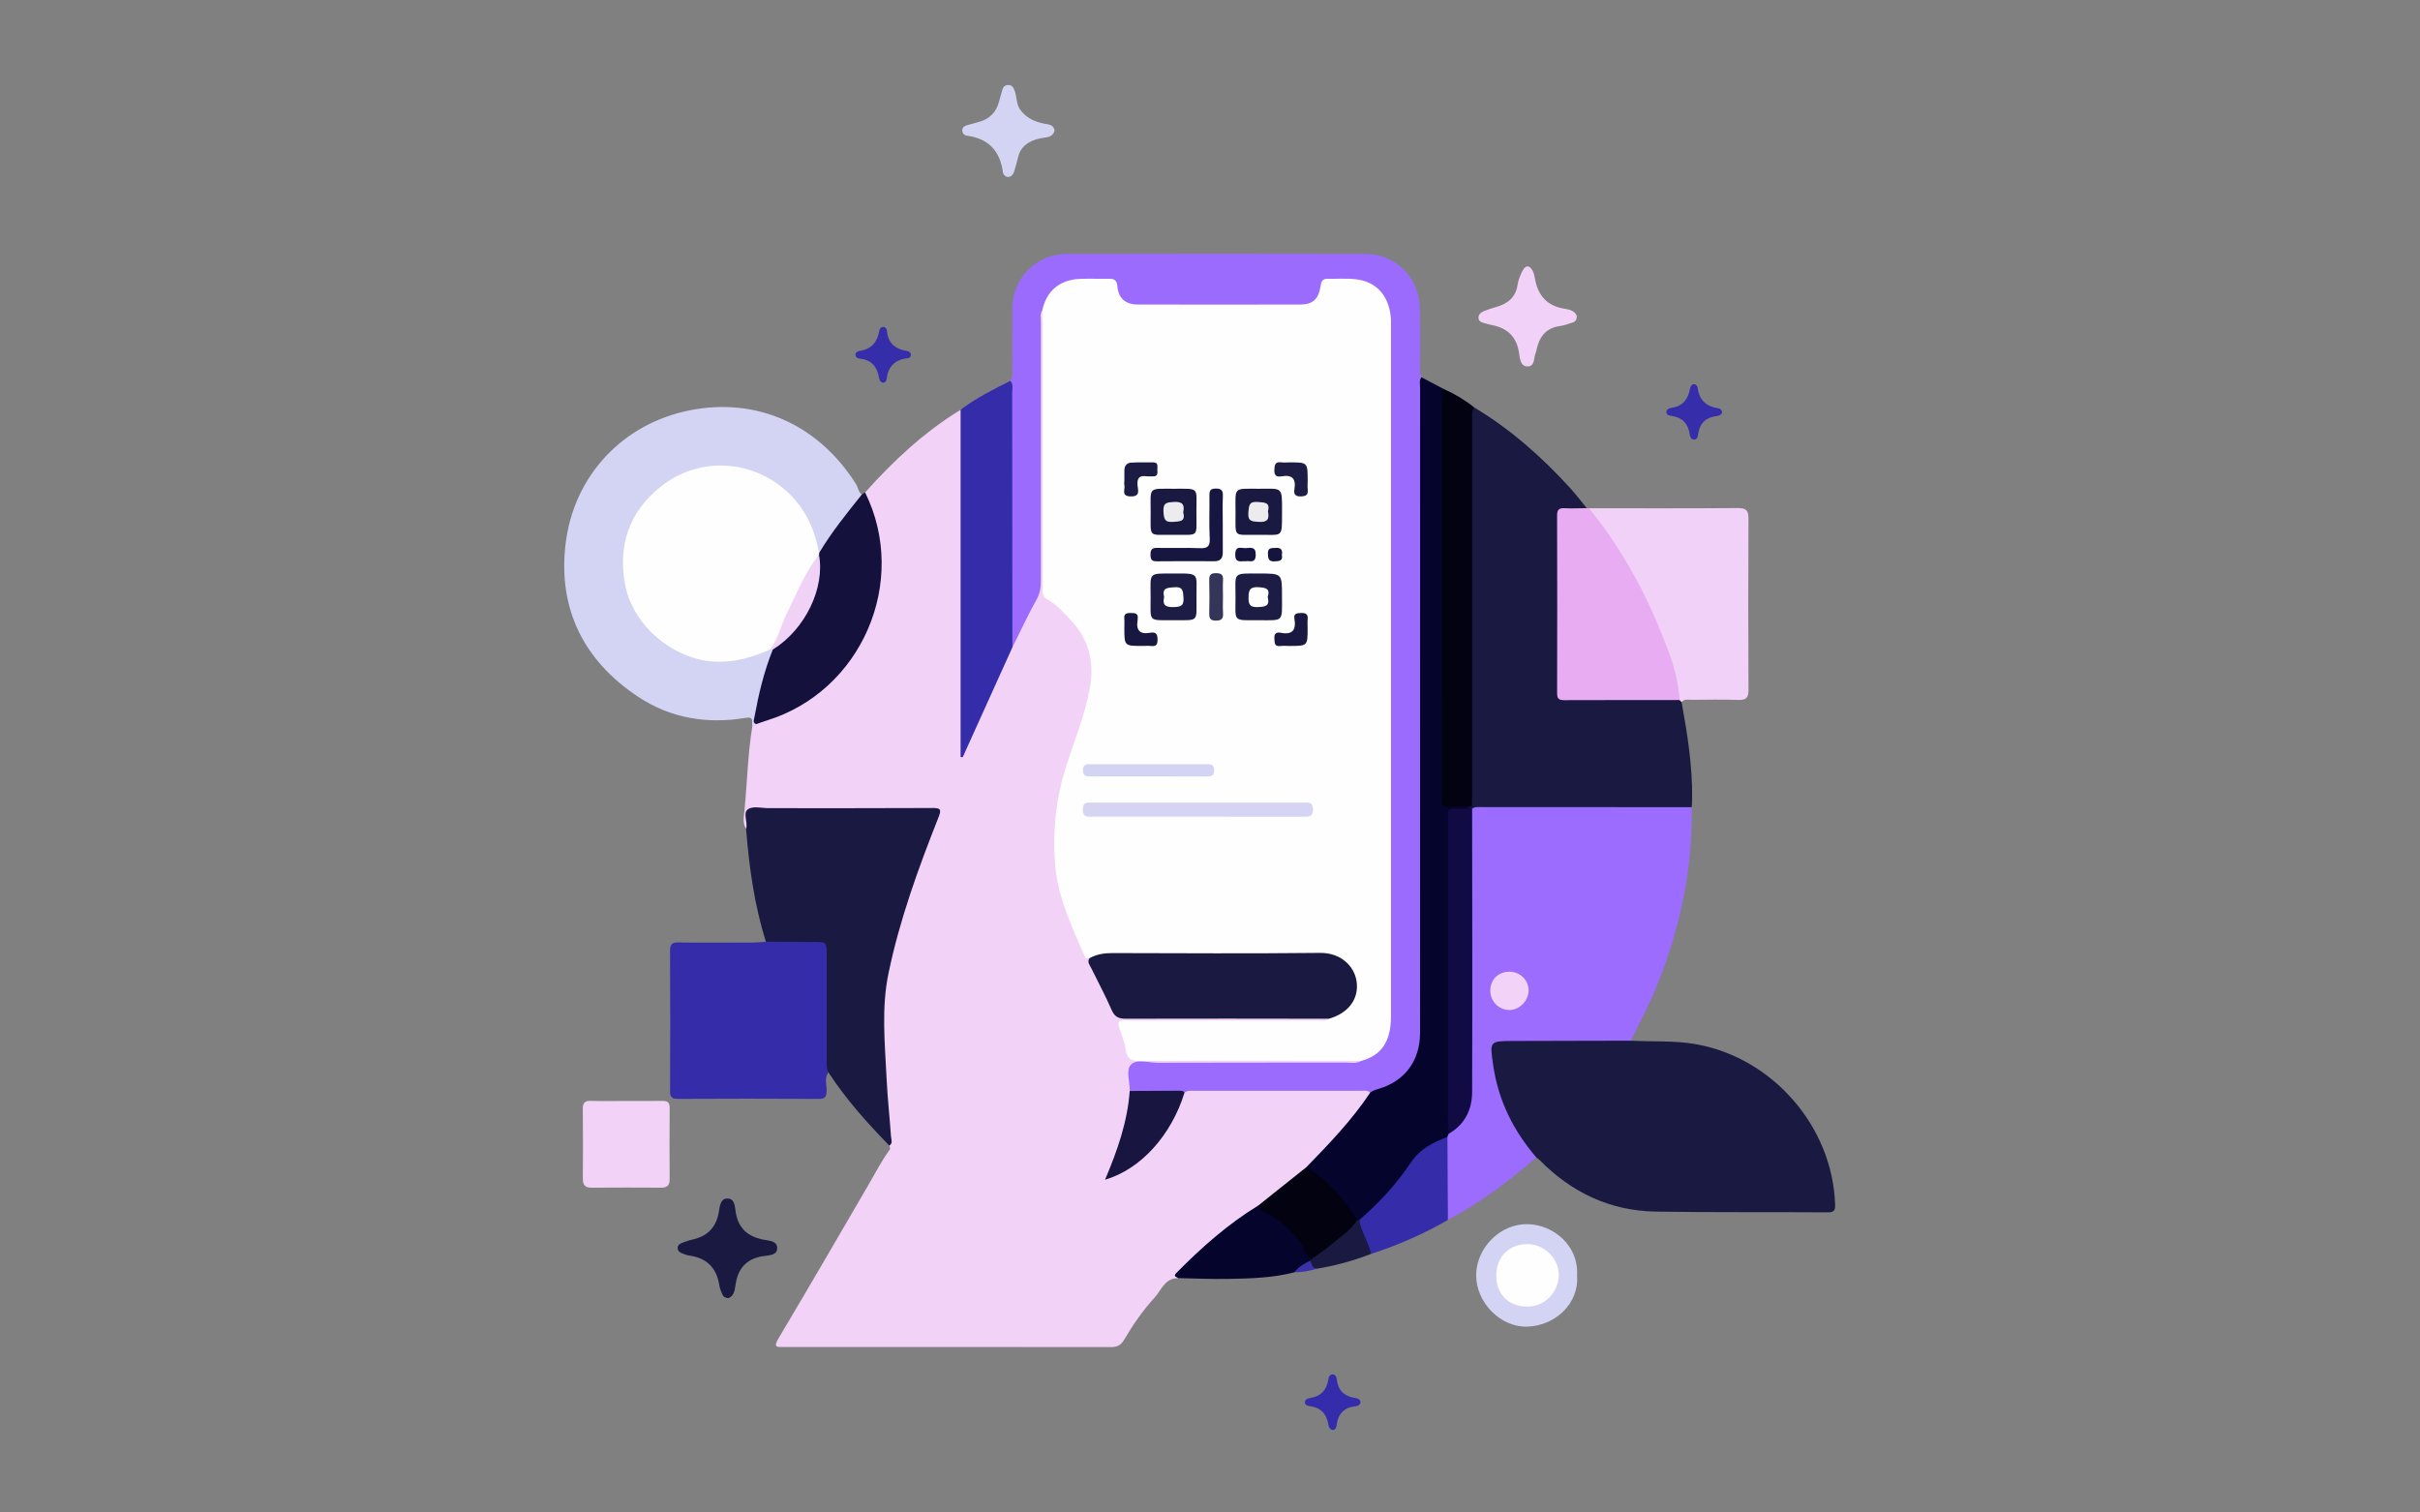 <?xml version="1.0" encoding="utf-8"?>
<!-- Generator: Adobe Illustrator 25.2.1, SVG Export Plug-In . SVG Version: 6.00 Build 0)  -->
<svg version="1.1" id="Layer_1" xmlns="http://www.w3.org/2000/svg" xmlns:xlink="http://www.w3.org/1999/xlink" x="0px" y="0px"
	 viewBox="0 0 1200 750" style="enable-background:new 0 0 1200 750;" xml:space="preserve">
<rect x="0" y="0" width="1200" height="750" fill="#808080" stroke="none"/>
<style type="text/css">
	.st0{fill:#F2D3F7;}
	.st1{fill:#9B6BFD;}
	.st2{fill:#9B6CFD;}
	.st3{fill:#191942;}
	.st4{fill:#D3D3F3;}
	.st5{fill:#05042C;}
	.st6{fill:#352CAA;}
	.st7{fill:#F2D1F8;}
	.st8{fill:#E7ACF2;}
	.st9{fill:#14113D;}
	.st10{fill:#020211;}
	.st11{fill:#362DAB;}
	.st12{fill:#352CAB;}
	.st13{fill:#3A32A6;}
	.st14{fill:#FEFEFE;}
	.st15{fill:#181540;}
	.st16{fill:#100B43;}
	.st17{fill:#F1D2F7;}
	.st18{fill:#D5D5F3;}
	.st19{fill:#1C1C44;}
	.st20{fill:#1C1C45;}
	.st21{fill:#191941;}
	.st22{fill:#161640;}
	.st23{fill:#1B1B43;}
	.st24{fill:#171740;}
	.st25{fill:#181841;}
	.st26{fill:#353559;}
	.st27{fill:#14143E;}
	.st28{fill:#14143D;}
	.st29{fill:#ECECEF;}
</style>
<g>
	<path class="st0" d="M369.96,410.96c-1.87-2.73-1.11-5.86-0.83-8.67c1.4-14.1,1.63-28.31,3.96-42.32c0.73-0.7,1.26-1.6,2.14-2.14
		c5.41-2.56,11.35-3.76,16.65-6.66c28.04-15.4,42.85-38.92,43.86-71.02c0.29-9.12-1.39-17.85-4.31-26.44
		c-1.05-3.09-2.94-6.03-2.43-9.54c14.01-15.7,29.29-29.95,47.35-40.97c2.09,3.26,2.14,6.96,2.14,10.61
		c0.05,50.15,0.04,100.29,0.02,150.44c0,2-0.11,4-0.8,7.09c7.82-17.78,15.3-34.46,23.28-50.92c3.22-7.5,6.84-14.81,10.7-21.99
		c2.14-3.97,2.82-8.04,2.81-12.46c-0.06-41.27-0.06-82.54,0.01-123.8c0.01-2.84-0.96-6.09,2.02-8.28c2.87,2.03,1.91,5.11,1.92,7.77
		c0.07,41.44,0.13,82.89-0.05,124.33c-0.03,5.77,1.4,9.75,6.23,13.51c16.52,12.84,21.6,29.58,15.47,49.75
		c-3.34,10.99-7.11,21.84-10.41,32.84c-8.53,28.47-7.25,56.18,6.08,83.01c1.7,3.42,2.48,7.27,4.98,10.29
		c3.22,7.48,7.25,14.58,10.56,22.01c2.07,4.65,5.14,6.15,10.11,6.13c29.91-0.17,59.82-0.11,89.73-0.05c2.73,0.01,5.72-0.7,8.02,1.64
		c-1.82,3.53-5.2,2.36-7.96,2.37c-28.27,0.11-56.54,0.11-84.81,0.04c-12.12-0.03-9.96,0.6-7.3,9.5c2.18,7.29,2.14,7.33,9.92,7.33
		c32.6,0.01,65.19-0.01,97.79,0.03c2.77,0,5.7-0.54,8.16,1.42c-0.11,2.75-2.4,2.37-4.03,2.58c-2.97,0.38-5.98,0.16-8.97,0.17
		c-29.77,0.01-59.55,0.02-89.32,0c-12.45-0.01-10.72-0.2-11.11,10.66c-0.38,15.05-5.34,28.98-11.38,43.89
		c7.49-3.07,12.98-7.23,18.09-11.83c7.44-6.71,12.54-15.05,15.95-24.45c0.84-2.33,1.35-4.86,3.67-6.36
		c2.33-1.22,4.85-1.09,7.34-1.09c25.47-0.02,50.94-0.02,76.42,0c2.16,0,4.34-0.09,6.39,0.76c3.26,2.62,0.66,4.78-0.76,6.77
		c-8.42,11.8-18.05,22.55-28.52,32.57c-7.9,6.58-15.67,13.35-24.2,19.14c-13.39,8.91-26.01,18.77-37.3,30.27
		c-1.39,1.42-2.95,2.7-3.01,4.92c-6.59-0.13-8.36,5.97-11.71,9.63c-5.8,6.34-10.75,13.47-15.11,20.92
		c-1.54,2.63-3.43,3.62-6.45,3.62c-54.13-0.07-108.25-0.06-162.38-0.03c-3.19,0-5.27,0.3-2.66-4.09
		c15.02-25.24,29.78-50.64,44.55-76.03c3.5-6.02,6.67-12.24,10.81-17.87c0.26-0.36-0.15-1.22-0.25-1.85
		c-1.92-16.18-2.28-32.49-3.8-48.66c-2.29-24.43,3.63-47.22,10.61-70c4.29-14,9.37-27.73,14.74-41.36c2.12-5.39,2.01-5.58-3.66-5.59
		c-26.79-0.01-53.57-0.01-80.36,0c-6.04,0-6.04,0.03-7.26,5.88C371.09,409.36,370.81,410.31,369.96,410.96z"/>
	<path class="st1" d="M560.2,540.99c0.17-4.45-2.06-10.2,0.54-12.99c2.89-3.1,8.8-0.98,13.38-1c31.23-0.11,62.45-0.04,93.68-0.09
		c2.43,0,5,0.61,7.28-0.88c0.42-0.74,1.01-1.36,1.76-1.73c9.08-4.4,11.45-12.41,11.55-21.58c0.1-9.16,0.03-18.32,0.03-27.48
		c0-102.94,0-205.89,0-308.83c0-3.66,0.04-7.32-0.69-10.95c-1.81-8.94-6.57-13.67-15.52-15.35c-2.8-0.53-5.64-0.36-8.47-0.5
		c-4.07-0.2-6.77,0.74-8.04,5.37c-1.51,5.48-6.09,7.57-11.62,7.61c-9.16,0.07-18.33,0.03-27.49,0.03c-16.49,0-32.99-0.03-49.48,0.02
		c-7.23,0.02-12.79-2.17-14.72-9.88c-0.54-2.14-2.04-2.93-4.05-3c-4.66-0.17-9.33-0.41-13.97,0.26
		c-6.86,0.99-12.27,4.07-15.12,10.76c-0.52,1.22-1.14,2.43-2.41,3.08c-1.29,1.8-0.72,3.87-0.73,5.82
		c-0.03,42.94-0.04,85.88,0,128.82c0,3.21-0.57,5.99-2.19,8.92c-4.26,7.69-7.97,15.68-11.9,23.56c-1.86-1.86-1.61-4.28-1.62-6.57
		c-0.06-40.21-0.01-80.41-0.05-120.62c0-1.68,0.17-3.31,0.66-4.92c1.18-1.62,0.9-3.49,0.9-5.3c0.01-10.16-0.04-20.33,0.02-30.49
		c0.09-15.01,11.88-27.11,26.91-27.15c49.49-0.11,98.98-0.1,148.46-0.01c14.77,0.03,26.52,11.89,26.79,26.75
		c0.17,9.66,0.04,19.33,0.04,28.99c0,1.83-0.16,3.67,0.72,5.38c0.77,2.25,0.75,4.58,0.75,6.91c-0.01,105.91,0,211.81-0.02,317.72
		c0,13.78-7.32,24.76-19.36,29.15c-2.17,0.79-4.37,1.74-6.78,1c-1.35-1.39-3.1-0.92-4.71-0.92c-27.52-0.03-55.04-0.02-82.56-0.01
		c-1.64,0-3.34-0.27-4.77,0.88c-8.16,1.41-16.37,0.65-24.57,0.46C561.82,542.22,560.9,541.76,560.2,540.99z"/>
	<path class="st2" d="M761.82,573.94c-13.58,11.79-27.89,22.56-43.85,30.99c-1.4-1.23-1.53-2.94-1.53-4.59
		c0.01-11.98-0.44-23.97,0.23-35.96c0.19-1.34,0.7-2.52,1.71-3.44c6.99-6.01,10.13-13.47,10.09-22.83
		c-0.2-42.91-0.1-85.82-0.07-128.73c0-2.96-0.44-6.02,1.17-8.79c1.84-2.16,4.4-2.18,6.89-2.19c32.13-0.07,64.27-0.06,96.4-0.01
		c2.16,0,4.38-0.02,5.98,1.86c0.63,30.35-5.64,59.36-16.76,87.47c-3.86,9.75-8.81,18.96-13.43,28.34c-2.12,1.83-4.72,1.32-7.16,1.33
		c-17.78,0.05-35.55,0.01-53.33,0.04c-6.55,0.01-7.29,0.71-6.63,7.2c1.61,15.73,7.15,29.94,16.82,42.54
		C759.9,569.14,762.42,570.8,761.82,573.94z"/>
	<path class="st3" d="M761.82,573.94c-11.32-13.17-18.79-28.1-21.35-45.44c-1.82-12.33-2-12.28,10.24-12.31
		c19.32-0.03,38.64-0.09,57.96-0.14c10.77,0.6,21.58-0.17,32.32,1.74c37.92,6.75,67.54,40.64,68.98,79.18
		c0.1,2.7-0.08,4.22-3.55,4.2c-28.46-0.2-56.92,0.09-85.37-0.37c-22.69-0.37-41.83-9.48-57.68-25.64
		C762.91,574.7,762.34,574.34,761.82,573.94z"/>
	<path class="st3" d="M838.86,400.25c-34.69-0.01-69.39-0.03-104.08-0.03c-1.63,0-3.35-0.34-4.79,0.81c-0.5-0.46-0.87-1.02-1.1-1.66
		c-0.73-2.27-0.54-4.62-0.54-6.94c-0.02-60.29-0.03-120.59,0.04-180.88c0-3.31-1.14-7.16,2.59-9.55
		c18.02,10.83,33.58,24.58,47.67,40.08c2.88,3.17,5.47,6.6,8.2,9.92c-2.02,2.01-4.64,1.51-7.08,1.61c-5.78,0.25-6.17,0.52-6.19,6.41
		c-0.05,22.97-0.02,45.93-0.02,68.9c0,3.66,0.15,7.33-0.03,10.98c-0.2,4.13,1.63,5.56,5.63,5.53c15.15-0.08,30.29-0.06,45.44-0.02
		c2.49,0.01,5-0.21,7.43,0.62c0.97,0.39,1.55,1.12,1.82,2.11c2.89,15.93,5.45,31.89,5.22,48.15
		C839.05,397.62,838.93,398.93,838.86,400.25z"/>
	<path class="st4" d="M375.01,359.07c-0.43,0.77-1.14,0.9-1.93,0.9c-0.55-1.75,1.19-4.76-3.26-4.01
		c-19.05,3.2-37.23,0.27-53.4-10.45c-26.88-17.82-39.69-43.44-36.02-75.35c3.94-34.31,28.49-60.17,61.74-66.72
		c33.19-6.55,63.71,7.06,82.36,36.65c1.05,1.67,1.07,3.9,2.87,5.12c0.72,1.95-0.63,3.12-1.69,4.36
		c-5.98,6.93-11.24,14.4-16.47,21.89c-0.84,1.21-1.26,3.36-3.63,2.46c-1.43-1.36-1.59-3.23-2.02-5
		c-5.47-22.64-25.3-37.42-49.01-36.55c-21.11,0.78-40.21,18.13-43.88,39.87c-4.64,27.48,17.94,54.29,45.7,54.5
		c7.48,0.05,14.55-1.18,21.27-4.47c1.35-0.66,2.73-1.27,4.31-1.01c0.53,0.13,0.98,0.4,1.33,0.82c0.45,4.11-1.6,7.68-2.6,11.45
		C378.46,341.98,376.09,350.38,375.01,359.07z"/>
	<path class="st3" d="M369.96,410.96c1.07-3.3-1.88-7.93,1.07-9.77c2.53-1.58,6.79-0.44,10.28-0.44
		c26.97-0.01,53.95,0.06,80.92-0.08c3.96-0.02,4.79,0.47,3.18,4.53c-9.99,25.21-19.25,50.65-24.81,77.31
		c-3.63,17.39-1.81,34.78-0.98,52.18c0.46,9.63,1.53,19.23,2.2,28.85c0.11,1.5,1.04,3.33-0.81,4.55
		c-11.04-11.31-21.58-23.03-30.21-36.34c-2.98-1.88-2.31-4.96-2.33-7.66c-0.1-15.96-0.02-31.92-0.06-47.88
		c-0.02-7.29-0.35-7.59-7.56-7.64c-4.99-0.03-9.98,0.05-14.96-0.04c-2.13-0.04-4.38,0.18-6.09-1.56
		C374.03,448.73,371.47,429.94,369.96,410.96z"/>
	<path class="st5" d="M718.94,561.86c-0.92,0.31-0.92,1.2-1.21,1.91c-1.15,2.05-3.19,3.09-5.23,3.56c-4.39,1-7.03,3.76-9.63,7.25
		c-7.35,9.87-15.31,19.25-24.17,27.84c-1.3,1.27-2.5,2.7-4.41,3.14c-0.49,0.04-0.96-0.02-1.43-0.16c-1.25-0.6-2.1-1.63-2.81-2.76
		c-5.21-8.26-12-15.02-19.7-20.93c-1.04-0.8-2.25-1.47-2.62-2.89c11.36-11.64,22.61-23.37,31.68-36.98
		c1.18-0.98,2.55-1.44,4.01-1.86c13.09-3.77,20.71-13.9,20.73-27.73c0.05-37.32,0.02-74.64,0.02-111.95
		c0-69.3-0.01-138.61,0.02-207.91c0-1.78-0.58-3.67,0.64-5.32c3.75,1.98,7.51,3.96,11.26,5.93c0.61,1.94,0.52,3.94,0.51,5.94
		c-0.03,63.61-0.01,127.22-0.01,190.82c0,1.17,0.07,2.33,0.02,3.5c-0.14,3.53,1.4,5.2,5.03,5.14c2.45-0.04,5.04-0.34,7.2,1.38
		c0.01,3.12-2.6,2.65-4.27,2.69c-4.02,0.1-5.15,2.25-4.99,5.78c0.06,1.33-0.01,2.66-0.01,3.99c0,47.74-0.01,95.48,0.01,143.22
		C719.6,557.6,719.74,559.78,718.94,561.86z"/>
	<path class="st6" d="M379.8,466.97c7.81,0.04,15.63,0.1,23.44,0.13c6.68,0.02,6.69,0.01,6.69,6.47c0,17.29,0.01,34.58,0,51.87
		c0,2.16-0.16,4.32,0.89,6.33c-2.22,2.8-0.82,6.04-0.93,9.05c-0.1,2.81-0.49,4.11-3.81,4.09c-23.3-0.15-46.59-0.13-69.89-0.01
		c-3.1,0.02-3.94-0.92-3.93-3.95c0.11-23.13,0.13-46.25-0.01-69.38c-0.02-3.29,0.86-4.29,4.17-4.24
		c12.48,0.18,24.96,0.09,37.44,0.05C375.84,467.36,377.82,467.11,379.8,466.97z"/>
	<path class="st7" d="M833.85,348.15c-0.33-0.33-0.66-0.66-0.99-0.99c-1.23-1.47-1.56-3.29-1.94-5.08
		c-5.95-28.14-18.41-53.32-34.82-76.7c-2.1-3-4.24-5.97-6.38-8.95c-0.92-1.28-2.4-2.44-1.76-4.4c24.61,0,49.22,0.1,73.82-0.1
		c4.24-0.03,5.26,1.32,5.24,5.38c-0.16,28.26-0.17,56.52,0.01,84.78c0.02,4.06-1.28,5.11-5.13,4.98
		c-7.64-0.26-15.29-0.11-22.94-0.05C837.22,347.05,835.25,346.41,833.85,348.15z"/>
	<path class="st8" d="M787.97,252.04c17.97,22.17,30.88,47.12,40.43,73.89c2.45,6.86,3.88,13.96,4.47,21.22
		c-19.1,0-38.21-0.04-57.31,0.04c-2.57,0.01-3.44-0.74-3.44-3.38c0.08-29.41,0.08-58.82-0.01-88.23c-0.01-2.95,1.04-3.7,3.78-3.56
		c3.64,0.18,7.31-0.01,10.96-0.04C787.22,252.01,787.6,252.03,787.97,252.04z"/>
	<path class="st6" d="M501.01,188.87c1.6,1.7,0.88,3.81,0.89,5.72c0.07,42.13,0.09,84.26,0.12,126.38
		c-8.21,18.16-16.42,36.32-24.63,54.48c-0.35-0.01-0.71-0.03-1.06-0.04c0-57.41,0-114.81,0-172.22
		C483.96,197.39,492.48,193.12,501.01,188.87z"/>
	<path class="st9" d="M375.01,359.07c-1.9-0.64-1.15-2.12-0.94-3.3c2.1-11.48,4.75-22.82,9.16-33.68c0.25-1.9,1.88-2.66,3.15-3.67
		c13.8-11,19.52-25.57,19.04-42.9c0.07-0.52,0.32-0.95,0.73-1.27c6.15-10.36,13.72-19.67,21.21-29.04c0.54-0.35,1.07-0.7,1.61-1.05
		c21.83,44.18-1.68,98.65-48.81,113.13C378.43,357.83,376.73,358.48,375.01,359.07z"/>
	<path class="st10" d="M728.98,400.02c-3.5-0.01-7-0.12-10.5,0c-2.55,0.09-3.75-0.86-3.52-3.48c0.09-0.99,0.01-2,0.01-3
		c0-64.81-0.01-129.62,0.04-194.44c0-2.05-0.88-4.38,1.09-6.12c5.33,2.4,10.32,5.35,14.88,9.02c-1.3,2.13-0.99,4.49-0.99,6.8
		c-0.01,61.69,0,123.39-0.01,185.08c0,1.99-0.07,3.99-0.1,5.98C729.66,400.43,729.36,400.48,728.98,400.02z"/>
	<path class="st0" d="M311.02,545.94c5.83,0,11.66,0.07,17.48-0.03c2.53-0.05,3.58,0.82,3.56,3.46
		c-0.09,11.82-0.08,23.64-0.01,35.46c0.02,3.03-1.34,4.12-4.25,4.1c-11.49-0.07-22.98-0.09-34.47,0.01
		c-3.31,0.03-4.34-1.45-4.32-4.56c0.09-11.49,0.11-22.98-0.02-34.46c-0.04-3.04,0.99-4.12,4.03-4.03
		C299.03,546.07,305.02,545.94,311.02,545.94z"/>
	<path class="st5" d="M584.21,633.78c-0.79-0.69-2.72-0.71-0.85-2.6c12.38-12.52,25.46-24.17,40.56-33.38
		c10.41,4.95,19.06,11.84,24.5,22.25c0.7,1.34,1.83,2.34,2.67,3.57c0.3,0.76,0.01,1.37-0.51,1.93c-2.81,2-5.68,3.9-8.82,5.36
		c-10.7,2.81-21.68,3.05-32.62,3.26C600.84,634.33,592.52,633.93,584.21,633.78z"/>
	<path class="st6" d="M674.01,604.95c9.77-8.39,18.5-17.88,25.59-28.48c4.68-7,11.07-9.93,18.13-12.71
		c0.08,13.72,0.16,27.44,0.24,41.16c-12.07,7.02-24.81,12.53-38.08,16.85C676.39,616.7,673.26,611.51,674.01,604.95z"/>
	<path class="st4" d="M782,632.37c1.22,13.97-10.89,25.13-24.79,25.48c-13.26,0.34-25.29-12.03-25.23-25.57
		c0.06-13.56,12.03-25.58,25.58-25.26C770.51,607.33,782.9,617.84,782,632.37z"/>
	<path class="st3" d="M361.18,643.71c-1.87-0.15-2.67-0.96-3.11-2.11c-0.53-1.39-1.17-2.79-1.39-4.24c-1.3-8.72-6.28-13.61-15-14.79
		c-1.14-0.15-2.24-0.62-3.33-1.03c-1.11-0.43-2.14-1.08-2.3-2.38c-0.2-1.64,1.05-2.4,2.27-2.89c1.68-0.69,3.43-1.26,5.21-1.66
		c7.04-1.57,11.29-5.66,12.79-12.89c0.59-2.85,0.52-7.47,4.43-7.41c3.9,0.05,3.63,4.63,4.19,7.51c1.41,7.31,5.83,11.12,12.85,12.74
		c2.9,0.67,7.53,0.49,7.6,4.23c0.08,3.95-4.6,3.65-7.47,4.17c-7.78,1.4-11.84,5.91-13.11,13.57
		C364.36,639.26,364.24,642.6,361.18,643.71z"/>
	<path class="st7" d="M781.88,156.61c0.05,1.88-0.63,2.92-2.1,3.35c-2.07,0.61-4.11,1.43-6.22,1.71c-7,0.91-10.26,5.37-11.64,11.76
		c-0.1,0.49-0.19,0.99-0.39,1.44c-1.16,2.51-0.2,6.99-4.28,6.83c-3.38-0.13-3.64-4.2-4.01-6.73c-1.24-8.32-6.13-12.5-14.02-13.9
		c-1.14-0.2-2.23-0.63-3.35-0.9c-1.37-0.33-2.64-0.86-2.73-2.46c-0.1-1.74,1.14-2.77,2.54-3.36c1.98-0.84,4.05-1.51,6.12-2.09
		c5.74-1.6,9.74-4.7,10.72-11.03c0.37-2.42,1.34-4.83,2.49-7.01c1.58-3.02,3.54-2.74,5.04,0.17c0.59,1.15,0.86,2.5,1.09,3.79
		c1.49,8.48,6.16,13.67,14.93,14.95C778.43,153.48,780.91,154.22,781.88,156.61z"/>
	<path class="st4" d="M522.93,64.51c-0.35,2.06-1.66,3.13-3.63,3.53c-1.94,0.39-3.96,0.55-5.82,1.18c-4.26,1.45-7.57,3.95-8.63,8.7
		c-0.54,2.42-1.23,4.81-1.99,7.17c-0.41,1.29-1.27,2.49-2.7,2.65c-1.54,0.16-2.68-1.13-2.85-2.34c-1.43-10.53-7.11-16.69-17.8-18.11
		c-1.3-0.17-2.47-1.19-2.36-2.79c0.11-1.58,1.32-2.14,2.7-2.49c1.76-0.45,3.49-1.03,5.25-1.47c5.49-1.39,8.94-4.79,10.32-10.29
		c0.44-1.76,1.03-3.48,1.47-5.25c0.39-1.6,1.11-2.77,2.94-2.84c2.08-0.08,2.74,1.27,3.35,2.99c1.09,3.1,0.73,6.64,2.83,9.43
		c2.97,3.92,7.02,5.81,11.78,6.74C519.7,61.67,522.29,61.7,522.93,64.51z"/>
	<path class="st3" d="M674.01,604.95c0.93,5.97,4.67,10.95,5.88,16.82c-8.73,3.39-17.72,5.85-26.96,7.37
		c-3.21,0.33-3.69-1.47-3.15-4.05c0.4-0.39,0.8-0.78,1.19-1.17c0.15-1.26,0.92-2.17,1.88-2.82c7.15-4.85,13.28-10.96,20.17-16.14
		C673.35,604.95,673.68,604.95,674.01,604.95z"/>
	<path class="st11" d="M437.93,189.79c-1.44-0.27-1.87-1.38-2.07-2.54c-0.92-5.33-3.64-8.79-9.35-9.38
		c-1.18-0.12-2.41-0.73-2.31-2.14c0.07-1.08,1.16-1.57,2.17-1.73c5.73-0.87,8.67-4.39,9.61-9.9c0.17-1.02,0.73-1.94,1.92-1.96
		c1.23-0.02,1.83,1.02,1.91,1.95c0.54,6.15,4.21,9.05,9.96,9.97c1.01,0.16,1.92,0.74,1.93,1.92c0.01,0.97-0.85,1.6-1.6,1.67
		c-6.45,0.63-9.8,4.22-10.51,10.56C439.51,188.98,438.89,189.74,437.93,189.79z"/>
	<path class="st11" d="M853.95,204.42c-0.46,1.54-1.82,1.77-3.12,1.95c-5.12,0.72-7.98,3.6-8.73,8.71
		c-0.19,1.27-0.37,2.92-2.11,2.89c-1.66-0.03-1.96-1.62-2.16-2.9c-0.81-5.05-3.6-8.01-8.73-8.78c-1.21-0.18-2.91-0.35-2.77-2.15
		c0.11-1.34,1.51-1.75,2.63-1.92c5.36-0.81,8.06-4.11,8.99-9.23c0.2-1.13,0.63-2.41,2.04-2.45c1.13-0.03,1.73,0.97,1.87,1.99
		c0.81,5.94,4.27,9.07,10.1,9.9C852.91,202.57,853.83,203.18,853.95,204.42z"/>
	<path class="st12" d="M660.81,709.09c-1.53-0.34-1.92-1.5-2.11-2.63c-0.86-5.18-3.58-8.42-8.99-9.14c-1.1-0.15-2.59-0.47-2.66-1.85
		c-0.08-1.7,1.65-2.08,2.83-2.28c5.12-0.86,7.87-3.83,8.75-8.85c0.22-1.24,0.48-2.84,2.25-2.81c1.48,0.03,1.83,1.44,1.97,2.52
		c0.67,5.35,3.61,8.31,8.93,9.14c1.19,0.18,2.91,0.54,2.81,2.27c-0.07,1.36-1.56,1.79-2.64,1.9c-5.69,0.63-8.49,3.92-9.18,9.41
		C662.64,707.85,662.22,709.08,660.81,709.09z"/>
	<path class="st13" d="M649.78,625.09c0.56,1.73,0.87,3.66,3.16,4.05c-3.64,1.12-7.35,1.76-11.17,1.77
		C643.88,628.21,646.77,626.56,649.78,625.09z"/>
	<path class="st14" d="M516.84,153.86c2.09-9.6,8.64-15.17,18.62-15.57c4.82-0.19,9.67,0.04,14.5-0.07c2.65-0.06,3.8,0.82,4.09,3.67
		c0.62,6.16,3.99,9.1,10.29,9.11c26.83,0.06,53.65,0.06,80.48,0c6.21-0.01,9.08-2.75,10.05-9.31c0.31-2.08,0.89-3.49,3.31-3.45
		c4.66,0.08,9.37-0.3,13.98,0.21c10.39,1.15,16.56,8.12,17.53,19.17c0.1,1.16,0.05,2.33,0.05,3.5c0,114.3,0.01,228.59,0,342.89
		c0,12.34-4.63,19.27-14.65,22.03c-36.6-0.03-73.2-0.16-109.79,0.06c-4.58,0.03-6.43-1.18-7.09-5.63c-0.53-3.57-1.88-7.04-3.1-10.46
		c-1.02-2.87-0.81-4.21,2.8-4.05c5.81,0.26,11.64,0.07,17.46,0.07c26.12,0,52.24,0.01,78.36-0.03c1.76,0,3.69,0.61,5.25-0.82
		c1.06-1.9,3.15-2.36,4.81-3.42c5.89-3.78,8.75-10.64,6.97-16.79c-1.78-6.15-7.3-10.4-14.24-10.42
		c-35.81-0.11-71.63-0.04-107.44-0.09c-2.99,0-5.78,1.83-8.82,0.69c-0.87-0.03-1.7,0.57-2.34-0.9
		c-6.26-14.45-13.23-28.78-14.63-44.67c-1.43-16.27,0.09-32.39,4.98-48.19c4.17-13.44,9.72-26.5,12.2-40.42
		c2.24-12.61-0.51-24.1-9.61-33.58c-3.56-3.71-6.93-7.71-11.55-10.17c-2.74-1.46-2.24-3.8-2.24-6.06
		c-0.01-43.44-0.01-86.87-0.02-130.31C517.02,158.51,516.9,156.18,516.84,153.86z"/>
	<path class="st3" d="M540.24,475.13c3.59-1.99,7.42-2.54,11.51-2.53c34.26,0.08,68.52,0.28,102.77-0.09
		c10.65-0.12,17.14,6.84,18.18,14.19c1.23,8.67-4.1,15.73-13.73,18.46c-33.56-0.03-67.13-0.13-100.69-0.01
		c-3.66,0.01-5.57-0.91-7.08-4.39c-3.03-7-6.68-13.72-10.03-20.59C540.41,478.6,538.93,477.1,540.24,475.13z"/>
	<path class="st10" d="M673.02,604.96c-3.31,5.17-8.42,8.44-12.99,12.26c-2.88,2.4-6.03,4.48-9.06,6.7
		c-4.29-0.78-4.1-5.19-6.13-7.78c-4.85-6.18-10.24-11.59-17.4-15.01c-1.54-0.74-2.79-1.75-3.52-3.33
		c7.94-6.33,15.88-12.66,23.81-18.99C658.58,585.2,666.43,594.47,673.02,604.96z"/>
	<path class="st15" d="M560.2,540.99c7.99-0.04,15.99-0.1,23.98-0.12c1.13,0,2.37-0.24,3.19,0.92c-6.58,21.26-21.71,38-39.42,43.2
		C554.05,570.65,559.06,556.33,560.2,540.99z"/>
	<path class="st16" d="M728.98,400.02c0.3-0.02,0.6-0.06,0.89-0.14c0.04,0.38,0.07,0.77,0.11,1.16c0.03,46.8,0.16,93.6,0,140.4
		c-0.03,8.48-3.35,15.78-11.04,20.42c-1.35-2.13-0.96-4.51-0.96-6.81c-0.01-48.97-0.01-97.94,0-146.9c0-7.9-0.63-7.14,6.8-7.17
		C726.22,400.96,727.82,401.38,728.98,400.02z"/>
	<path class="st0" d="M738.99,491.01c0.1-5.42,4.14-9.26,9.63-9.15c5.39,0.1,9.54,4.35,9.35,9.56c-0.19,5.15-4.8,9.58-9.77,9.42
		C742.95,500.66,738.89,496.33,738.99,491.01z"/>
	<path class="st14" d="M406.16,274.26c0.16,0.26,0.15,0.51-0.06,0.74c-1.01,4.28-3.91,7.6-5.86,11.41
		c-4.91,9.61-9.74,19.27-13.55,29.39c-0.96,2.56-2.15,4.86-4.68,6.18c-8.37,3.76-16.86,6.36-26.32,6.17
		c-20.91-0.42-41.61-17.31-45.63-37.84c-3.87-19.78,1.95-36.48,17.41-48.89c19.27-15.46,45.78-13.43,62.95,2.5
		C399.33,252.17,404.07,262.51,406.16,274.26z"/>
	<path class="st17" d="M382.01,321.97c3.81-5.31,5.18-11.73,8-17.5c4.93-10.07,9.14-20.52,16.09-29.48
		c3.09,16.66-6.86,37.14-22.86,47.1C382.83,322.06,382.42,322.02,382.01,321.97z"/>
	<path class="st14" d="M741.94,632.43c0-9.25,6.38-15.56,15.68-15.51c8.15,0.04,15.41,7.25,15.34,15.24
		c-0.08,8.63-7.01,15.73-15.38,15.76C748.06,647.96,741.94,641.9,741.94,632.43z"/>
	<path class="st18" d="M593.86,404.97c-17.31,0-34.61,0-51.92,0c-2.48,0-5.01,0.54-5.01-3.52c0-4.1,2.61-3.46,5.05-3.46
		c34.78-0.01,69.56-0.01,104.34,0c2.29,0,4.66-0.52,4.75,3.25c0.1,3.88-2.11,3.75-4.79,3.75
		C628.8,404.95,611.33,404.97,593.86,404.97z"/>
	<path class="st19" d="M624.2,307.55c-13.07-0.01-11.56,1-11.55-11.43c0.01-12.43-1.71-11.77,11.83-11.74
		c11.22,0.02,11.22,0,11.22,11.03c0,0.17,0,0.33,0,0.5C635.72,308.56,636.68,307.58,624.2,307.55z"/>
	<path class="st20" d="M593.3,296.21c-0.1,12.42,1.57,11.32-11.55,11.34c-12.6,0.01-11.19,0.97-11.19-11.21
		c0.01-12.83-1.64-11.92,12.05-11.97C595.28,284.32,593.16,284.39,593.3,296.21z"/>
	<path class="st3" d="M624.11,265.21c-12.88-0.16-11.41,1.83-11.45-11.29c-0.04-12.62-1.27-11.57,11.41-11.56
		c11.97,0,11.7-1.35,11.65,11.51C635.66,267.1,636.37,265.08,624.11,265.21z"/>
	<path class="st21" d="M581.82,265.21c-12.68-0.16-11.21,1.85-11.24-11.45c-0.02-12.51-1.4-11.38,11.48-11.4
		c12.8-0.01,11.23-0.9,11.2,11.13C593.23,267.11,594.91,265.03,581.82,265.21z"/>
	<path class="st4" d="M569.22,385c-9.32,0-18.64-0.01-27.96,0.01c-2.26,0.01-4.37,0.16-4.26-3.21c0.09-3.11,2.11-2.85,4.13-2.85
		c18.97,0,37.95,0.01,56.92-0.01c2.1,0,3.99-0.07,4.01,2.97c0.03,2.95-1.67,3.12-3.88,3.11C588.52,384.98,578.87,385,569.22,385z"/>
	<path class="st22" d="M606.33,260.03c0,4.66-0.02,9.33,0.01,13.99c0.02,2.87-1.26,4.29-4.22,4.28c-9.5-0.04-18.99-0.08-28.49,0.03
		c-2.42,0.03-3.11-0.8-3.13-3.15c-0.02-2.48,0.55-3.57,3.3-3.5c6.99,0.17,14-0.16,20.99,0.14c3.8,0.16,5.29-0.69,5.07-4.85
		c-0.38-6.98-0.05-13.99-0.14-20.98c-0.03-2.27,0.09-3.71,3.08-3.73c2.96-0.01,3.69,1.03,3.58,3.78
		C606.19,250.7,606.33,255.37,606.33,260.03z"/>
	<path class="st19" d="M648.43,238.31c0,1.49-0.13,3,0.03,4.48c0.29,2.69-0.92,3.3-3.44,3.36c-2.83,0.07-3.56-1.2-3.16-3.56
		c0.88-5.17-1.11-7.31-6.37-6.39c-2.33,0.41-3.68-0.26-3.58-3.13c0.08-2.56,0.4-4.22,3.5-3.81c1.31,0.17,2.65,0.03,3.98,0.03
		C648.42,229.27,648.42,229.27,648.43,238.31z"/>
	<path class="st23" d="M557.54,238.54c0-1.83-0.03-3.65,0.01-5.48c0.04-2.18,1.31-3.53,3.34-3.65c3.64-0.22,7.3-0.12,10.96-0.12
		c2.75,0,1.97,2.1,2.05,3.6c0.1,1.66,0.33,3.5-2.32,3.32c-0.99-0.07-2.01,0.11-2.99-0.03c-3.38-0.48-4.79,0.65-4.55,4.3
		c0.16,2.32,1.72,5.84-3.44,5.68c-4.94-0.16-2.5-3.56-3.06-5.64c-0.17-0.62-0.03-1.32-0.03-1.99
		C557.53,238.54,557.53,238.54,557.54,238.54z"/>
	<path class="st24" d="M557.53,311.3c0-1.5,0.12-3-0.03-4.49c-0.26-2.69,1.28-2.84,3.37-2.85c2.13,0,3.67,0.25,3.27,2.91
		c-0.02,0.16,0.02,0.34-0.01,0.5c-0.92,5.09,0.99,7.37,6.28,6.39c2.86-0.53,3.62,0.77,3.58,3.55c-0.03,2.48-0.84,3.24-3.16,3.02
		c-1.48-0.14-2.99-0.03-4.49-0.03C557.53,320.3,557.53,320.3,557.53,311.3z"/>
	<path class="st25" d="M639.41,320.31c-1.5,0-3.01-0.15-4.48,0.03c-3.09,0.38-2.85-1.52-3-3.65c-0.17-2.59,0.97-3.34,3.17-2.91
		c5.88,1.15,7.7-1.48,6.76-6.95c-0.46-2.69,1.27-2.81,3.34-2.86c2.27-0.05,3.46,0.55,3.23,3.04c-0.14,1.48-0.03,2.99-0.03,4.49
		C648.41,320.31,648.41,320.31,639.41,320.31z"/>
	<path class="st26" d="M606.43,296.04c0,2.65-0.15,5.31,0.04,7.95c0.19,2.76-0.72,3.79-3.62,3.76c-2.82-0.02-3.27-1.26-3.22-3.64
		c0.12-5.47,0.13-10.94-0.01-16.4c-0.06-2.52,0.68-3.53,3.35-3.5c2.51,0.03,3.66,0.7,3.49,3.38
		C606.3,290.4,606.43,293.22,606.43,296.04z"/>
	<path class="st27" d="M617.61,278.3c-2.36-0.19-5.08,1.11-5.09-3.26c-0.02-4.85,3.18-3.07,5.39-3.25c2.4-0.2,4.9-0.76,4.76,3.45
		C622.52,279.76,619.5,277.84,617.61,278.3z"/>
	<path class="st28" d="M635.63,275.17c0.57,2.95-1.17,3.05-3.46,3.19c-3.03,0.19-3.36-1.18-3.46-3.75
		c-0.12-3.19,1.75-2.76,3.77-2.92C635.21,271.48,636.08,272.66,635.63,275.17z"/>
	<path class="st14" d="M628.61,295.99c1.21,4.65-1.29,4.89-4.81,5.03c-3.79,0.15-4.77-1.02-4.7-4.73c0.07-3.64,0.6-5.34,4.86-5.11
		C627.67,291.39,629.98,291.82,628.61,295.99z"/>
	<path class="st14" d="M577.25,296.02c-1.1-4.43,1.43-4.57,4.92-4.83c4.53-0.34,4.47,1.95,4.69,5.3c0.27,4.08-1.52,4.44-4.92,4.54
		C577.99,301.16,576.3,300.05,577.25,296.02z"/>
	<path class="st29" d="M628.74,253.57c0.79,3.71-0.2,5.52-4.49,5.22c-3.33-0.23-5.63-0.12-5.23-4.71c0.3-3.42,0.33-5.56,4.75-5.16
		C627.06,249.21,629.93,248.97,628.74,253.57z"/>
	<path class="st29" d="M586.71,254.09c1.27,4.67-1.68,4.42-4.98,4.69c-4.3,0.35-4.6-1.6-4.81-5.16c-0.26-4.44,1.8-4.52,5.23-4.72
		C586.4,248.66,587.54,250.28,586.71,254.09z"/>
</g>
</svg>
